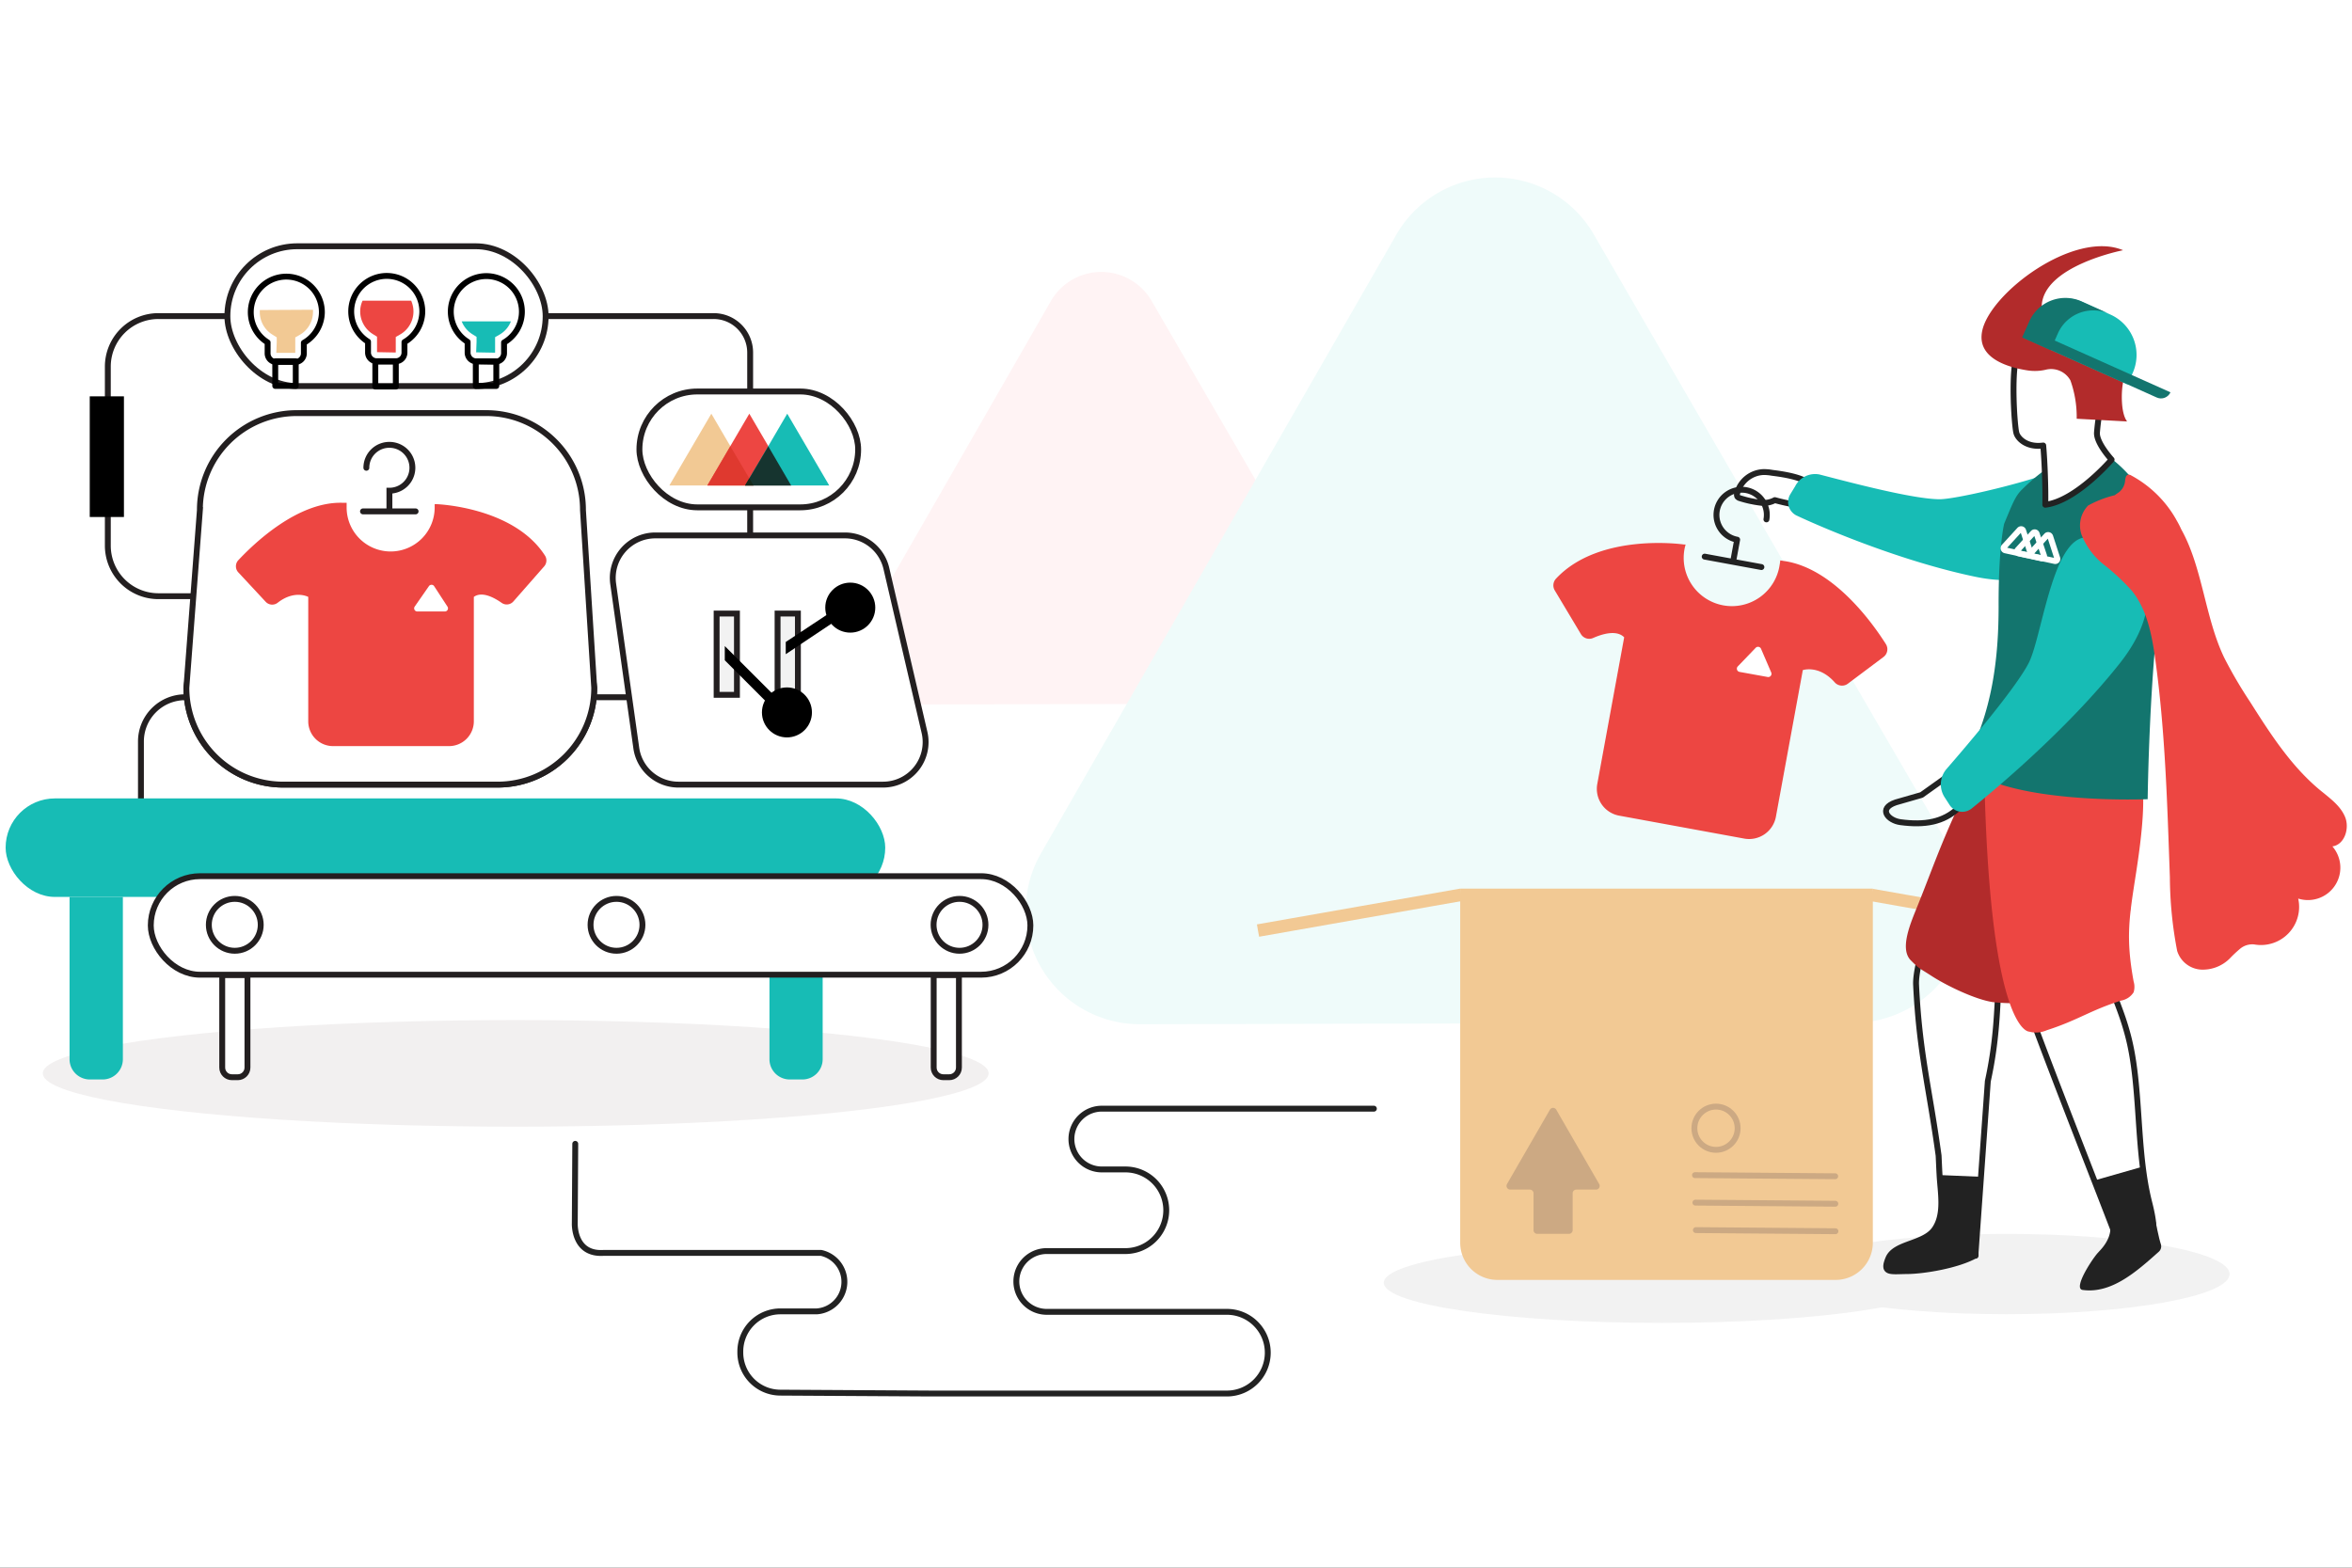 <svg xmlns="http://www.w3.org/2000/svg" xmlns:xlink="http://www.w3.org/1999/xlink" width="300" height="200" viewBox="0 0 300 200">
    <rect x="0" y="0" width="300" height="200" fill="#333333" stroke="none"/>
    <defs>
        <path id="a" d="M0 0h300v200H0z"/>
    </defs>
    <g fill="none" fill-rule="evenodd">
        <mask id="b" fill="#fff">
            <use xlink:href="#a"/>
        </mask>
        <use fill="#FFF" xlink:href="#a"/>
        <g mask="url(#b)">
            <g transform="translate(0 22)">
                <path fill="#FFF3F4" fill-rule="nonzero" d="M146.894 16.398a7.42 7.42 0 0 0-12.846 0l-11.592 20.191-11.584 20.162a7.428 7.428 0 0 0 6.453 11.123l23.23-.053 23.251-.045a7.42 7.42 0 0 0 6.408-11.146L158.57 36.514l-11.675-20.116z"/>
                <path fill="#EFFBFA" fill-rule="nonzero" d="M203.275 7.882a14.531 14.531 0 0 0-25.172.06l-22.67 39.476-22.67 39.476a14.531 14.531 0 0 0 12.627 21.771l45.537-.098 45.529-.09a14.539 14.539 0 0 0 12.536-21.832l-22.896-39.378-22.821-39.385z"/>
                <ellipse cx="211.965" cy="141.65" fill="#F2F2F2" fill-rule="nonzero" rx="35.463" ry="5.123"/>
                <ellipse cx="255.945" cy="140.539" fill="#F2F2F2" fill-rule="nonzero" rx="28.436" ry="5.123"/>
                <path fill="#F2C994" fill-rule="nonzero" d="M186.514 92.94l-12.96 2.282-12.952 2.282-.144-.786-.136-.786 12.96-2.282 12.952-2.282.144.786zM264.506 97.526l-12.96-2.282-12.96-2.282.144-.786.136-.786 12.96 2.283 12.952 2.29-.136.785z"/>
                <path fill="#F2C994" fill-rule="nonzero" d="M186.242 91.368h52.64v45.174a4.746 4.746 0 0 1-4.746 4.745h-43.141a4.746 4.746 0 0 1-4.746-4.745V91.368h-.007z"/>
                <path fill="#CCA983" fill-rule="nonzero" d="M203.977 129.053l-5.47-9.476a.469.469 0 0 0-.817 0l-5.47 9.476a.476.476 0 0 0 .407.71h2.501c.263 0 .477.213.477.476v4.7a.469.469 0 0 0 .468.47h4.05c.26 0 .469-.21.469-.47v-4.7c0-.263.213-.476.476-.476h2.501a.469.469 0 0 0 .408-.71z"/>
                <path stroke="#CCA983" stroke-linecap="round" stroke-width=".75" d="M216.31 134.932l17.803.144M216.25 131.426l17.848.143M216.196 127.92l17.887.143"/>
                <circle cx="218.879" cy="121.935" r="2.758" stroke="#CCA983" stroke-linecap="round" stroke-width=".75"/>
                <path stroke="#222" stroke-linecap="round" stroke-linejoin="round" stroke-width=".75" d="M251.977 138.151c-2.267 1.277-6.582 1.995-8.705 2.01-2.123.015-3.227.348-2.41-1.617.816-1.965 4.533-1.783 5.886-3.718 1.353-1.934.756-4.685.642-6.937-.052-.907-.075-1.58-.12-2.463-1.217-8.834-2.456-13.058-2.872-21.794-.068-1.511.665-4.02.93-5.1 2.53-10.678 9.755-25.074 16.889-33.779.997-1.216 2.365.846 6.34 3.234-2.192 5.29-2.403 11.728-1.3 17.139a18.076 18.076 0 0 0 4.096 8.683 21.96 21.96 0 0 1-.514 2.924c-2.811 7.783-1.171 6.801.567 13.307 1.738 6.507 1.005 14.577 2.735 21.386 1.383 5.463.144 5.924-3.62 6.045-1.118-3.355-13.813-34.965-13.798-37.028 0-.582.756-6.906.453-8.312-3.408 8.88-1.398 13.557-3.627 23.804l-1.557 21.823v.446"/>
                <path fill="#222" fill-rule="nonzero" d="M240.574 138.582c.884-1.874 4.451-2.267 6.099-3.612l-.046-.378c1.784-1.564.673-6.688.673-6.688l5.342.227-.196 6.529-.076.045a26.826 26.826 0 0 1-.393 3.446c-2.32 1.338-6.8 1.988-8.924 2.048-2.124.06-3.378.272-2.479-1.617z"/>
                <path fill="#B22B2B" fill-rule="nonzero" d="M260.66 104.516c-.355.794-2.335.975-3.121 1.338-.529.25-2.705.06-3.287 0-2.23-.302-5.955-2.1-7.844-3.325-1.67-1.08-1.564-.892-2.675-2.003-1.466-1.466-.068-4.685.854-6.967 2.327-5.75 3.385-9.37 8.01-18.408a4.64 4.64 0 0 1 1.874-1.851c1.995-1.156 2.72-.265 4.814.695 1.194.544 2.463 1.209 2.977 2.418.257.727.332 1.505.22 2.267-.386 4.36-2.2 8.486-2.676 12.846-.227 2.063.469 4.459-.499 6.333-.869 1.723 2.154 4.912 1.353 6.657z"/>
                <path fill="#ED4642" fill-rule="nonzero" d="M253.088 76.458c-.038-1.828 2.305-1.08 4.111-.846 1.252.166 2.518.204 3.778.113 2.494-.188 7.557 2.267 9.605.756 4.012-2.955 2.773 7.088 1.881 12.846-.891 5.759-1.345 8.237-.317 13.882.136.45.136.932 0 1.383a2.358 2.358 0 0 1-1.594 1.058c-3.968 1.254-5.494 2.501-9.469 3.778a3.423 3.423 0 0 1-2.267.182s-5.063.256-5.728-33.152z"/>
                <path stroke="#222" stroke-linecap="round" stroke-linejoin="round" stroke-width=".75" d="M229.277 42.317c.393-.12.945-.876 1.247-1.148 2.32-2.109-3.892-2.766-4.496-2.85a6.189 6.189 0 0 0-1.058-.097 3.605 3.605 0 0 0-3.37 2.637.612.612 0 0 0 0 .491c.087.105.207.18.34.212.864.274 1.752.466 2.652.574a2.962 2.962 0 0 0 1.79-.332s2.419.672 2.895.513z"/>
                <path fill="#17BCB5" fill-rule="nonzero" d="M263.41 41.562c.182-.159.37.287.507.468 1.912 2.464 1.511 4.42-.635 6.892-1.897 2.206-5.29 3.907-11.29 2.667-9.18-1.904-18.944-5.992-22.874-7.836a1.92 1.92 0 0 1-.755-2.713l.604-.99a2.856 2.856 0 0 1 3.136-1.511c3.832.99 11.932 3.151 15.303 3.151 1.919 0 9.581-1.783 13.367-3.12l-2.788 3.143-.22.665s1.49 2.743 5.646-.816z"/>
                <path fill="#13756E" fill-rule="nonzero" d="M254.924 55.338c0 6.302-.695 13.602-4.473 20.274 5.501 5.108 23.486 4.345 23.486 4.345s.197-16.277 1.806-27.151a17.252 17.252 0 0 0-6.62-16.443c-2.002 4.012-8.017 6.234-8.017 6.234l-.22-.446-.234-4.065a24.937 24.937 0 0 0-2.758 2.38c-.861.846-1.194 1.79-2.267 4.36.008 0-.725 2.872-.703 10.512z"/>
                <path stroke="#FFF" stroke-width=".75" d="M262.406 49.217l-.9-2.774a.28.28 0 0 0-.468-.098l-1.965 2.154a.272.272 0 0 0 .151.453l2.864.62a.272.272 0 0 0 .318-.355z"/>
                <path stroke="#FFF" stroke-width=".75" d="M260.705 48.846l-.922-2.75a.272.272 0 0 0-.46-.099l-1.965 2.154a.272.272 0 0 0 .143.454l2.864.62a.28.28 0 0 0 .34-.379z"/>
                <path stroke="#FFF" stroke-width=".75" d="M258.96 48.469l-.9-2.766a.272.272 0 0 0-.468-.098l-1.965 2.146a.28.28 0 0 0 .151.46l2.864.62a.28.28 0 0 0 .318-.362z"/>
                <path stroke="#222" stroke-linecap="round" stroke-linejoin="round" stroke-width=".75" d="M249.748 76.103l-4.655 3.318-3.28.944c-2.334.794-.967 2.32.59 2.524 3.09.416 5.479 0 7.375-1.776 3.144-2.894-.03-5.01-.03-5.01z"/>
                <path fill="#17BCB5" fill-rule="nonzero" d="M265.602 46.625a6.673 6.673 0 0 1 7.73 4.08c1.066 2.743 1.126 6.801-3.022 12.008-6.325 7.957-15.114 15.446-18.801 18.415a1.927 1.927 0 0 1-2.849-.453l-.62-.96a3.023 3.023 0 0 1 .25-3.62c2.818-3.241 8.765-10.246 10.45-13.465 1.625-3.068 2.925-15.023 6.862-16.005z"/>
                <path stroke="#222" stroke-linecap="round" stroke-linejoin="round" stroke-width=".75" d="M257.418 22.882c1.02-1.86 7.171-3.235 9.333-1.3 2.773 2.524 2.1 5.169 1.685 6.25a27.491 27.491 0 0 0-.967 5.357c-.091 1.315 1.866 3.446 1.866 3.446s-4.534 5.29-8.456 5.758c.045-1.995-.075-5.456-.264-7.557-2.124.287-3.242-.907-3.424-1.602-.264-.967-.763-8.486.227-10.352z"/>
                <path fill="#ED4642" fill-rule="nonzero" d="M266.343 42.491a13.829 13.829 0 0 1 3.4-1.315c.22-.181.491-.325.665-.498.358-.334.586-.784.642-1.27.038-.348.084-.809.424-.854a.605.605 0 0 1 .37.106 14.501 14.501 0 0 1 5.494 5.214l.06.106.045.075.083.136c.024.04.044.08.06.121.238.395.45.804.636 1.225 2.72 4.85 3.022 11.282 5.493 16.398a57.166 57.166 0 0 0 3.265 5.576c2.577 4.066 5.222 8.2 8.924 11.275 1.217 1.005 2.592 1.965 3.204 3.416.612 1.45-.045 3.566-1.61 3.778a4.134 4.134 0 0 1-4.36 6.657 4.866 4.866 0 0 1-5.607 5.85 2.433 2.433 0 0 0-1.775.528c-.48.403-.936.831-1.368 1.285a4.866 4.866 0 0 1-3.665 1.398 3.408 3.408 0 0 1-3.023-2.38c-.6-3.096-.912-6.24-.93-9.394-.332-9.317-.589-18.657-1.873-27.884-.431-3.068-1.036-6.257-2.97-8.667a27.884 27.884 0 0 0-3.552-3.318 9.151 9.151 0 0 1-2.879-3.861 3.657 3.657 0 0 1 .847-3.703z"/>
                <path fill="#222" fill-rule="nonzero" d="M267.506 137.917l.31-.34c1.821-1.912 1.3-3.43 1.3-3.43h.075l-2.078-5.54 6.235-1.783 2.063 9.158c.068.257.136.514.211.756a.914.914 0 0 1-.264.952c-2.834 2.532-6.046 5.396-9.733 4.874-1.141-.196.952-3.521 1.881-4.647z"/>
                <path stroke="#231F20" stroke-width=".75" d="M95.683 48.824V22.98a4.655 4.655 0 0 0-4.663-4.655H29.312"/>
                <rect width="27.899" height="14.781" x="81.559" y="27.945" fill="#FFF" fill-rule="nonzero" stroke="#231F20" stroke-width=".75" rx="7.39"/>
                <ellipse cx="65.781" cy="114.937" fill="#F2F0F0" fill-rule="nonzero" rx="60.325" ry="6.801"/>
                <path stroke="#231F20" stroke-width=".75" d="M28.927 18.325h-8.72a6.446 6.446 0 0 0-6.454 6.446v22.836a6.453 6.453 0 0 0 6.454 6.453h4.277M83.698 66.952H23.622a5.645 5.645 0 0 0-5.645 5.653v7.284"/>
                <path fill="#17BCB5" fill-rule="nonzero" d="M98.131 92.426h6.801v20.705a2.584 2.584 0 0 1-2.584 2.584h-1.618a2.584 2.584 0 0 1-2.584-2.584V92.426h-.015z"/>
                <rect width="40.594" height="17.841" x="29.003" y="9.416" fill="#FFF" fill-rule="nonzero" stroke="#231F20" stroke-width=".75" rx="8.921"/>
                <rect width="112.194" height="12.567" x=".718" y="79.859" fill="#17BCB5" fill-rule="nonzero" rx="6.283"/>
                <path fill="#17BCB5" fill-rule="nonzero" d="M8.872 92.426h6.8v20.705a2.584 2.584 0 0 1-2.584 2.584h-1.632a2.584 2.584 0 0 1-2.584-2.584V92.426z"/>
                <path fill="#FFF" fill-rule="nonzero" stroke="#231F20" stroke-width=".75" d="M119.078 102.393h3.234v11.803c0 .68-.551 1.232-1.231 1.232h-.756c-.68 0-1.232-.551-1.232-1.232v-11.803h-.015zM28.33 102.393h3.234v11.803c0 .68-.551 1.232-1.232 1.232h-.755c-.68 0-1.232-.551-1.232-1.232v-11.803h-.015z"/>
                <path stroke="#231F20" stroke-width=".75" d="M63.476 78.098H36.121a12.348 12.348 0 0 1-12.348-12.355l3.469-22.67a12.348 12.348 0 0 1 12.347-12.37h20.97a12.348 12.348 0 0 1 12.348 12.37l2.886 22.67c.009 6.812-5.505 12.343-12.317 12.355z"/>
                <path fill="#FFF" fill-rule="nonzero" stroke="#231F20" stroke-width=".75" d="M63.476 78.098H36.121a12.348 12.348 0 0 1-12.348-12.355l1.723-22.67a12.348 12.348 0 0 1 12.348-12.37h24.181a12.34 12.34 0 0 1 12.333 12.37l1.435 22.67c.009 6.812-5.505 12.343-12.317 12.355z"/>
                <rect width="112.194" height="12.567" x="19.232" y="89.781" fill="#FFF" fill-rule="nonzero" stroke="#231F20" stroke-width=".75" rx="6.283"/>
                <circle cx="122.388" cy="95.985" r="3.31" stroke="#231F20" stroke-width=".75"/>
                <circle cx="78.635" cy="95.985" r="3.31" stroke="#231F20" stroke-width=".75"/>
                <circle cx="29.947" cy="95.985" r="3.31" stroke="#231F20" stroke-width=".75"/>
                <path fill="#FFF" fill-rule="nonzero" stroke="#231F20" stroke-width=".75" d="M78.212 52.489l2.947 20.94a5.426 5.426 0 0 0 5.372 4.67h26.101a5.426 5.426 0 0 0 5.29-6.658l-4.867-20.932a5.433 5.433 0 0 0-5.29-4.202h-24.18a5.426 5.426 0 0 0-5.373 6.182z"/>
                <path fill="#ED4642" fill-rule="nonzero" d="M55.655 42.317h-.212v.348a5.615 5.615 0 1 1-11.229 0v-.521h-.506c-5.781-.19-11.403 5.29-13.33 7.345a1.141 1.141 0 0 0 0 1.511l3.514 3.778a1.134 1.134 0 0 0 1.511.129c2.176-1.708 3.914-.756 3.914-.756v15.87a3.166 3.166 0 0 0 3.174 3.165h14.773a3.166 3.166 0 0 0 3.174-3.166V54.151c1.043-.756 2.607.098 3.544.756a1.126 1.126 0 0 0 1.512-.19l3.899-4.442c.348-.38.4-.946.128-1.383-4.005-6.257-13.866-6.575-13.866-6.575z"/>
                <path stroke="#231F20" stroke-linecap="round" stroke-width=".75" d="M46.3 43.24h6.71M46.73 37.678a2.924 2.924 0 0 1 3.023-2.925 2.925 2.925 0 0 1-.083 5.849v2.395"/>
                <path fill="#FFF" fill-rule="nonzero" d="M54.71 52.776l-1.813 2.607a.4.4 0 0 0 .332.627h3.507a.4.4 0 0 0 .34-.62l-1.723-2.644a.408.408 0 0 0-.643.03z"/>
                <path fill="#F2F2F2" fill-rule="nonzero" stroke="#231F20" stroke-width=".75" d="M91.406 56.275h2.592v10.368h-2.592zM99.181 56.275h2.592v10.368h-2.592z"/>
                <path fill="#000" fill-rule="nonzero" d="M100.224 59.902l7.504-4.965-.189 1.632-7.315 4.89"/>
                <circle cx="108.453" cy="55.519" r="3.189" fill="#000" fill-rule="nonzero"/>
                <path fill="#000" fill-rule="nonzero" d="M92.448 62.237l6 6.007.182-1.64-6.182-6.18"/>
                <circle cx="100.375" cy="68.887" r="3.189" fill="#000" fill-rule="nonzero"/>
                <path fill="#000" fill-rule="nonzero" d="M11.448 28.564h4.36v15.393h-4.36z"/>
                <path stroke="#000" stroke-linecap="round" stroke-linejoin="round" stroke-width=".75" d="M35.108 24.091h2.615v3.144h-2.615zM47.872 24.128h2.615v3.189h-2.615zM60.688 24.098h2.615v3.144h-2.615z"/>
                <path stroke="#000" stroke-linecap="round" stroke-linejoin="round" stroke-width=".75" d="M41.055 17.902a4.534 4.534 0 1 0-6.921 3.778v1.36a1.103 1.103 0 0 0 1.057 1.141h2.441a1.103 1.103 0 0 0 1.126-1.08v-1.368a4.534 4.534 0 0 0 2.297-3.831zM53.864 17.811a4.534 4.534 0 1 0-6.922 3.778v1.368a1.11 1.11 0 0 0 1.088 1.126h2.441a1.096 1.096 0 0 0 1.118-1.08v-1.36a4.534 4.534 0 0 0 2.275-3.832zM66.567 17.834a4.534 4.534 0 1 0-6.922 3.778v1.36a1.11 1.11 0 0 0 1.08 1.126l2.449.046a1.103 1.103 0 0 0 1.118-1.089v-1.36a4.534 4.534 0 0 0 2.275-3.861z"/>
                <path fill="#F2C994" fill-rule="nonzero" d="M33.144 17.554a3.385 3.385 0 0 0 1.617 3.144l.536.34v.642l-.053 1.338h2.418v-1.973l.56-.317a3.37 3.37 0 0 0 1.7-2.887 2.305 2.305 0 0 0 0-.325l-6.778.038z"/>
                <path fill="#ED4642" fill-rule="nonzero" d="M46.247 16.36a3.31 3.31 0 0 0-.295 1.119 3.408 3.408 0 0 0 1.595 3.136l.544.34v1.972l2.388.045v-1.98l.551-.317a3.385 3.385 0 0 0 1.708-2.879 3.416 3.416 0 0 0-.295-1.436h-6.196z"/>
                <path fill="#17BCB5" fill-rule="nonzero" d="M58.89 18.997a3.385 3.385 0 0 0 1.36 1.64l.536.34v.635l-.053 1.338 2.418.045v-1.98l.552-.317a3.348 3.348 0 0 0 1.466-1.7h-6.28z"/>
                <path fill="#F2C994" fill-rule="nonzero" d="M85.375 39.937l5.358-9.159 5.358 9.159z"/>
                <path fill="#ED4642" fill-rule="nonzero" d="M90.212 39.937l5.365-9.159 5.358 9.159z"/>
                <path fill="#17BCB5" fill-rule="nonzero" d="M95.055 39.937l5.358-9.159 5.358 9.159z"/>
                <path fill="#DF392F" fill-rule="nonzero" d="M90.234 39.937h5.88l-2.955-5.002z"/>
                <path fill="#16342F" fill-rule="nonzero" d="M95.033 39.937h5.879l-2.917-5.002z"/>
                <path fill="#15291A" fill-rule="nonzero" d="M95.033 39.937h1.08l-.536-.914z"/>
                <path fill="#ED4642" fill-rule="nonzero" d="M214.768 47.463h.22c0 .129-.061.25-.084.378a6.151 6.151 0 1 0 12.091 2.222c.036-.187.062-.377.076-.567l.544.083c6.272.937 11.251 7.935 12.922 10.58a1.232 1.232 0 0 1-.303 1.662l-4.534 3.4a1.247 1.247 0 0 1-1.677-.166c-2.01-2.267-4.073-1.564-4.073-1.564l-3.431 18.703a3.476 3.476 0 0 1-4.05 2.788l-15.945-2.924a3.476 3.476 0 0 1-2.788-4.05l3.43-18.703c-.975-.99-2.826-.416-3.967.09a1.24 1.24 0 0 1-1.557-.506l-3.332-5.57a1.254 1.254 0 0 1 .174-1.51c5.546-5.925 16.284-4.346 16.284-4.346z"/>
                <path stroke="#222" stroke-linecap="round" stroke-linejoin="round" stroke-width=".75" d="M224.668 50.343l-3.62-.665-3.612-.665M225.31 44.26a3.212 3.212 0 1 0-3.733 2.591l-.476 2.585M175.24 119.44H140.6a3.877 3.877 0 1 0 0 7.753l3.022.001a5.207 5.207 0 0 1 0 10.413h-10.171a3.877 3.877 0 0 0 0 7.753h23.04c2.877 0 5.21 2.33 5.214 5.207a5.214 5.214 0 0 1-5.214 5.214h-37.7l-19.307-.113a5.116 5.116 0 0 1-5.056-5.184 5.116 5.116 0 0 1 5.056-5.184h4.7a3.778 3.778 0 0 0 .552-7.459H76.98c-3.846.242-3.665-3.778-3.665-3.778l.06-10.134"/>
                <path fill="#FFF" fill-rule="nonzero" d="M223.927 60.657l-2.267 2.358a.416.416 0 0 0 .22.703l3.589.65a.416.416 0 0 0 .453-.575l-1.3-3.022a.416.416 0 0 0-.695-.114z"/>
                <path fill="#B22B2B" fill-rule="nonzero" d="M270.801 9.922s-10.292 1.995-10.383 7.209c-.053 3.136 2.214 3.453 4.028 3.204a8.055 8.055 0 0 1 5.735 1.338c1.451 1.012 2.6 2.267 1.633 3.392-.37.424-.71.862-1.02 1.293a2.13 2.13 0 0 1 0 .476c-.227 1.065-.31 3.861.52 4.934l-6.43-.347a13.851 13.851 0 0 0-.8-4.89 2.819 2.819 0 0 0-3.197-1.352 6.151 6.151 0 0 1-2.17.09c-2.311-.34-6.611-1.45-5.893-5.017.96-4.851 11.72-12.952 17.977-10.33z"/>
                <path fill="#17BCB5" fill-rule="nonzero" d="M258.12 21.09l13.255 5.955.658-1.473a5.645 5.645 0 0 0-2.834-7.436l-3.552-1.594c-2.841-1.278-5.592.256-6.869 3.098l-.657 1.45z"/>
                <path fill="#13756E" fill-rule="nonzero" d="M265.489 16.443l3.529 1.587a4.935 4.935 0 0 0-6.522 2.479l-.952 2.161-3.62-1.625.907-2.032a5.04 5.04 0 0 1 6.658-2.57z"/>
                <path fill="#13756E" fill-rule="nonzero" d="M258.09 21.083l17.01 7.632c.666.298 1.447 0 1.746-.665l-18.211-8.146-.544 1.18z"/>
            </g>
        </g>
    </g>
</svg>
